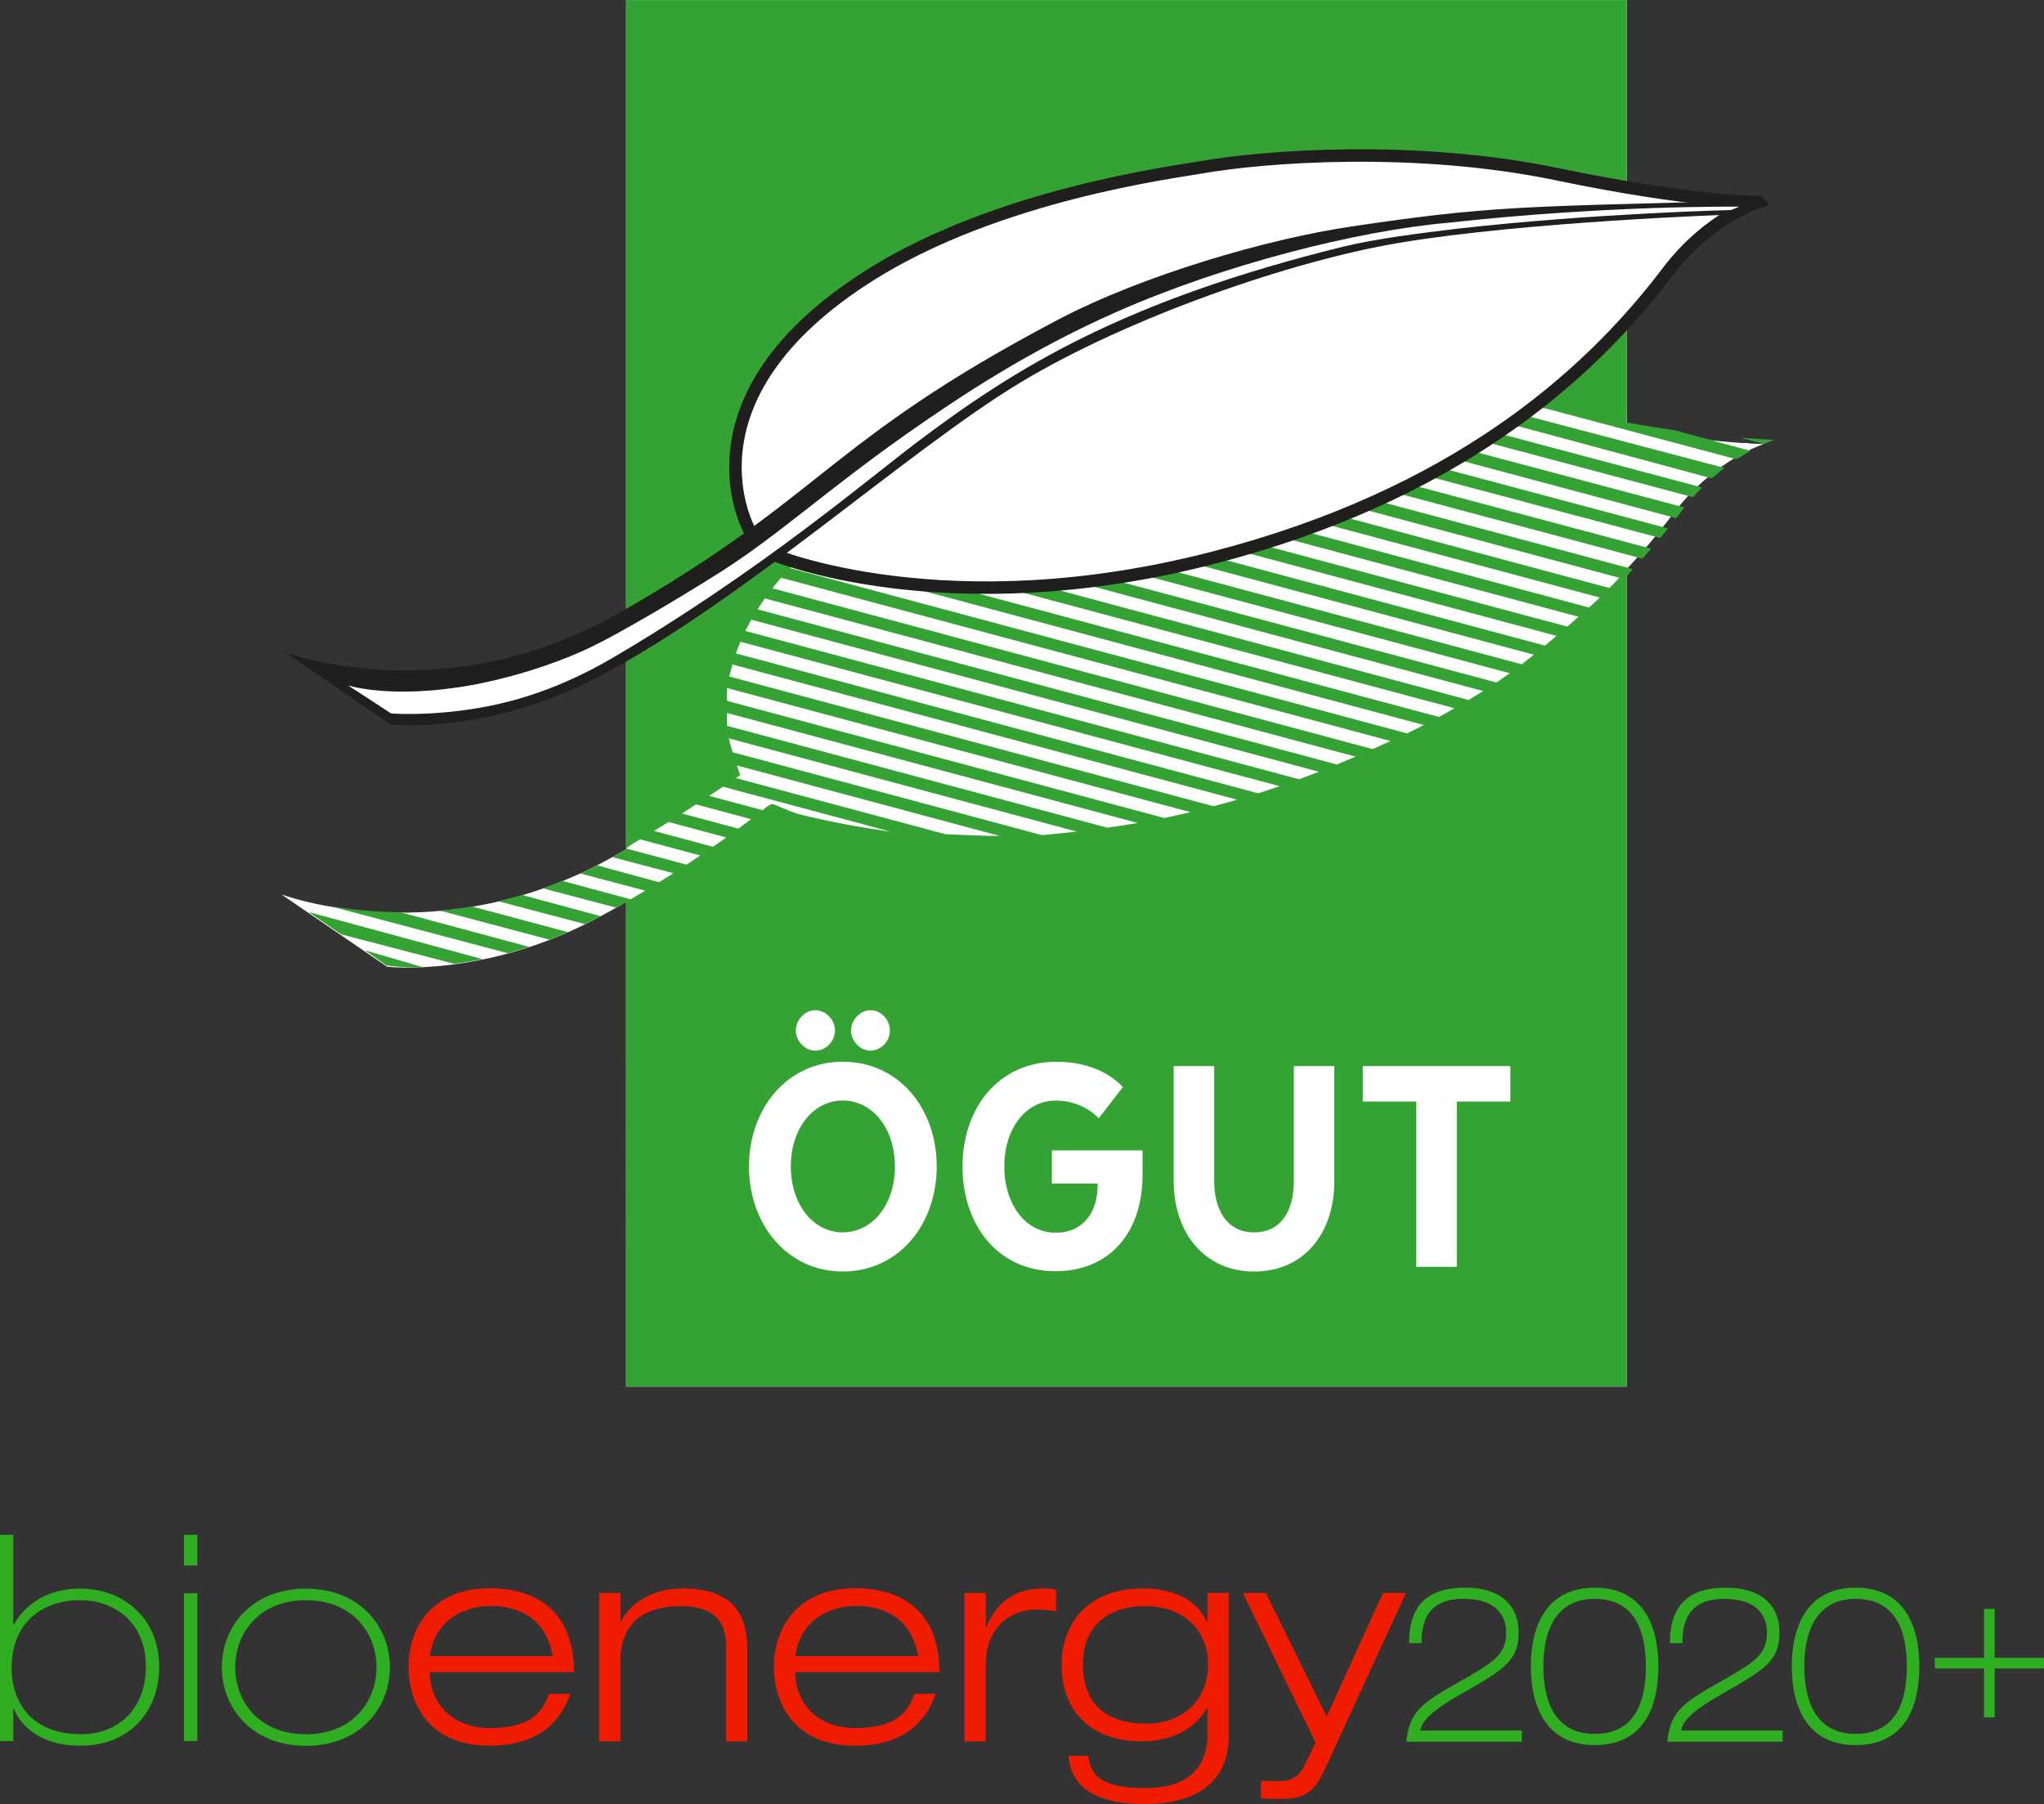 <?xml version="1.0" encoding="UTF-8" standalone="no"?>
<svg xmlns:rdf="http://www.w3.org/1999/02/22-rdf-syntax-ns#" xmlns="http://www.w3.org/2000/svg" version="1.2" xmlns:cc="http://creativecommons.org/ns#" xmlns:dc="http://purl.org/dc/elements/1.1/" viewBox="0 0 288 254.247">
 <rect x="0" y="0" width="288" height="254.247" fill="#333333" stroke="none"/>
 <g transform="translate(39.406 -.238)">
  <path style="fill:#ffffff" d="m209.11 62.816s-9.422 0-28.266-3.926c-19.973-4.16-41.289-2.562-50.246-0.98-3.91 0.688-28.547 3.816-46.52 15.113-27.795 17.473-17.033 36.177-17.033 36.177l3.164 3.242s24.465 10.289 62.352 0.426c33.172-8.637 52.211-24.93 63.793-40.238 5.781-7.641 12.758-9.812 12.758-9.812"/>
  <path style="fill:#ffffff" d="m203.64 64.645 3.422-1.977c-32.723 0.836-37.148 0.75-56.539 3.637-11.773 1.75-29.312 6.801-41.465 13.207-32.537 17.16-32.716 24.758-61.724 41.268-24.715 14.07-47.106 5.5-47.106 5.5l14.914 10.207s13.543 1.555 29.246-6.672c20.465-10.727 43.578-31.883 59.418-41.465 15.324-9.27 38.516-17.246 53.477-19.746 17.957-2.996 46.355-3.957 46.355-3.957"/>
  <path style="fill:#ffffff" d="m48.812 0.238h140.99v195.41h-140.99z"/>
  <path style="fill-rule:evenodd;fill:#35a333" d="m48.801 127.39 0.012 68.254h140.99v-114.2l0.852-0.996-76.65-20.506c1.242-0.289 2.484-0.559 3.727-0.812l74.281 19.844c0.418-0.469 0.828-0.938 1.23-1.406l-71.82-19.154c1.375-0.25 2.75-0.484 4.125-0.707l68.973 18.352 1.098-1.344-66.012-17.625c1.496-0.215 2.996-0.414 4.492-0.609l62.664 16.781 1.156-1.504-59.465-15.812 1.578-0.184 4.223-0.074 54.883 14.621c0.426-0.48 0.859-0.938 1.289-1.367l-50.199-13.355 6.356-0.109 45.207 12.18c0.605-0.535 1.203-1.027 1.785-1.473l-38.96-10.259c1.262 0.133 2.5 0.293 3.648 0.398 3.473 0.328 6.879 0.883 10.277 1.52l26.742 7.125c0.699-0.461 1.355-0.855 1.953-1.188l-10.633-2.894c-2.059-0.297-4.34-0.66-6.848-1.102l0.051-2.137v-57.406h-140.99l-0.004 119.66-1.926 1.137 8.586 2.266c-0.68 0.434-1.352 0.855-2.023 1.27l-8.723-2.383c-0.797 0.402-1.594 0.785-2.383 1.145l9.168 2.426c-0.672 0.398-1.332 0.793-2.066 1.219l-9.568-2.59c-0.934 0.375-1.859 0.727-2.777 1.047l10.391 2.738c0.43-0.242 0.867-0.5 1.312-0.781zm139.96-45.718c-0.461 0.484-0.922 0.965-1.395 1.438l-80.05-21.45c1.121-0.32 2.238-0.621 3.359-0.91zm-5.76 5.488-1.586 1.387-85.605-22.938c0.918-0.375 1.836-0.73 2.758-1.074zm-6.281 5.348c-0.574 0.461-1.148 0.914-1.715 1.352l-88.791-23.79c0.773-0.41 1.547-0.805 2.32-1.191zm-11.191 7.547c-0.73 0.422-1.465 0.832-2.188 1.227l-88.418-23.69c0.594-0.469 1.207-0.91 1.832-1.32zm-9.004 4.617c-0.832 0.383-1.672 0.766-2.516 1.141l-84.584-22.662c0.391-0.504 0.805-1 1.227-1.484zm-10.1 4.33c-0.945 0.371-1.875 0.727-2.785 1.062l-78.027-20.904c0.262-0.523 0.543-1.055 0.844-1.586zm-18.094 5.695c-1.246 0.301-2.481 0.578-3.691 0.824l-61.605-16.504v-1.812zm-26.875 3.348h-1.391l-6.211-0.227-29.578-7.922 0.625-0.422c-0.023-0.043-0.223-0.586-0.48-1.355zm-15.398-0.609c-4.258-0.57-8.695-1.418-12.676-2.398-1.414-0.328-3.606-1.484-3.992-1.484-0.32 0-0.898 0.496-1.34 0.867l-7.535-2.019 1.945-1.289zm-19.64-1.75c-0.586 0.445-1.184 0.891-1.781 1.332l-7.953-2.129 1.984-1.281zm68.477-2.746c-1.102 0.324-2.203 0.633-3.301 0.926l-68.245-18.284c0.133-0.539 0.289-1.141 0.445-1.695zm-13.996 3.281c-1.398 0.242-2.832 0.465-4.269 0.668l-53.598-14.359v-1.812zm-8.57 1.219c-1.664 0.191-3.312 0.355-4.914 0.496l-43.596-11.68c-0.199-0.664-0.391-1.344-0.531-1.957zm-49.406 0.824c-0.617 0.441-1.238 0.879-1.863 1.312l-8.32-2.231c0.688-0.414 1.371-0.836 2.055-1.262zm110.4-23.147c-0.48 0.348-0.961 0.68-1.43 1l-0.461 0.305-89.449-23.969 0.34-0.211c0.602-0.348 1.199-0.691 1.797-1.027zm-12.113 7.301c-0.816 0.422-1.613 0.816-2.371 1.176l-86.926-23.289c0.477-0.488 0.969-0.961 1.477-1.418zm8.359-4.793c-0.672 0.426-1.355 0.848-2.051 1.266l-89-23.848 1.16-0.871 0.609-0.469zm10.336-7.773-1.625 1.375-87.469-23.438c0.84-0.391 1.68-0.77 2.519-1.137zm-28.316 17.02c-0.879 0.379-1.754 0.746-2.629 1.109l-81.624-21.865c0.328-0.516 0.672-1.027 1.031-1.539zm-10.688 4.168c-1 0.34-2.012 0.676-3.035 1l-73.579-19.714c0.184-0.535 0.395-1.086 0.633-1.641zm-81.629 9.766c-0.648 0.438-1.297 0.867-1.941 1.293l-8.518-2.28c0.656-0.531 1.309-0.906 1.961-1.289zm42.009-57.241c1.012-0.348 2.023-0.68 3.035-0.996l81.691 21.887c-0.504 0.484-1.016 0.953-1.527 1.402l-83.2-22.293"/>
  <path style="fill:#35a333" d="m20.281 136.57-8.285-2.402c1.457 1.004 3.051 2.144 3.035 2.144 0.113 0.035 2.551 0.328 5.25 0.258"/>
  <path style="fill:#35a333" d="m28.602 135.42-24.54-6.65 4.598 3.152 15.953 4.156c1.238-0.16 2.574-0.375 3.988-0.66"/>
  <path style="fill:#35a333" d="m35.164 133.69-18.184-4.89c-3.988-0.019-7.441-0.434-10.148-0.922l25.324 6.703c0.977-0.266 1.98-0.562 3.008-0.895"/>
  <path style="fill:#35a333" d="m40.629 131.61-13.512-3.613c-1.562 0.258-3.082 0.449-4.551 0.578l15.469 4.098c0.855-0.328 1.719-0.68 2.594-1.062"/>
  <path style="fill:#35a333" d="m45.234 129.36-11.062-2.984c-1.141 0.332-2.262 0.625-3.367 0.883l12.242 3.223c0.48-0.238 0.961-0.48 1.449-0.734l0.738-0.387"/>
  <path style="fill:#35a333" d="m205.82 61.934 3.297 0.883c0.684-0.293 1.43-0.586 1.43-0.586-0.27 0-2.941-0.172-4.727-0.297"/>
  <path style="fill:#ffffff" d="m208.33 28.734s-9.422 0-28.262-3.926c-19.973-4.16-41.289-2.562-50.25-0.98-3.906 0.691-28.543 3.816-46.516 15.113-27.796 17.473-17.034 36.18-17.034 36.18l3.164 3.242s24.465 10.285 62.352 0.422c33.172-8.637 52.211-24.926 63.789-40.234 5.781-7.644 12.758-9.816 12.758-9.816"/>
  <g clip-path="url(#clip1)">
   <path d="m208.33 167.27s-9.422 0-28.262 3.926c-19.973 4.16-41.289 2.562-50.25 0.98-3.906-0.691-28.543-3.816-46.516-15.113-27.796-17.47-17.034-36.18-17.034-36.18l3.164-3.242s24.465-10.285 62.352-0.422c33.172 8.637 52.211 24.926 63.789 40.234 5.781 7.644 12.758 9.816 12.758 9.816z" style="stroke:#211e1e;stroke-width:1.757;stroke-miterlimit:3.864;fill:none" transform="matrix(1,0,0,-1,0,196)"/>
  </g>
  <path style="fill:#211e1e" d="m204.11 30.5 3.422-1.977c-32.719 0.832-37.145 0.75-56.539 3.637-11.77 1.75-29.312 6.801-41.465 13.207-32.538 17.16-32.718 24.754-61.725 41.27-24.715 14.073-47.106 5.496-47.106 5.496l14.918 10.207s13.539 1.555 29.246-6.676c20.461-10.723 43.575-31.879 59.417-41.461 15.32-9.269 38.51-17.246 53.47-19.742 17.96-3 46.36-3.961 46.36-3.961"/>
  <path style="fill:#ffffff" d="m9.645 96.84 6.059 3.949s6.004 0.48 13.598-1.008c3.781-0.738 10.039-2.398 17.488-6.758 20.891-12.227 36.082-25.254 43.285-30.672 13.766-10.36 28.826-19.704 59.716-27.336 4.641-1.145 11.102-1.934 16.105-2.543 19.109-2.168 38.629-2.633 38.629-2.633l1.129-0.473s-18.379-0.242-41.047 2.269c-12.816 1.133-31.68 5.914-46.766 12.594-12.23 5.417-21.758 11.722-29.356 17.058-11.109 7.805-18.371 14.473-26.172 19.438-6.546 4.164-14.707 8.918-18.453 10.711-5.809 2.777-12.473 4.586-16.902 5.375-11.254 2.008-17.312 0.027-17.312 0.027"/>
  <path style="fill:#ffffff" d="m83.246 142.61c1.461 0 2.734 1.32 2.734 2.875 0 1.512-1.273 2.828-2.734 2.828-1.418 0-2.734-1.316-2.734-2.828 0-1.555 1.316-2.875 2.734-2.875zm-7.781 0c1.461 0 2.781 1.32 2.781 2.875 0 1.512-1.32 2.828-2.781 2.828-1.414 0-2.734-1.316-2.734-2.828 0-1.555 1.32-2.875 2.734-2.875zm11.223 22.02c0-5.375-3.16-9.289-7.356-9.289-4.148 0-7.309 3.914-7.309 9.289s3.16 9.289 7.309 9.289c4.195 0 7.356-3.914 7.356-9.289zm-20.559 0c0-8.156 5.375-14.758 13.203-14.758 7.922 0 13.246 6.602 13.246 14.758 0 8.156-5.324 14.805-13.246 14.805-7.828 0-13.203-6.648-13.203-14.805"/>
  <path style="fill:#ffffff" d="m115.26 167.04h-6.457v-4.668h12.777v3.445c0 8.203-4.715 13.578-12.262 13.578-8.203 0-13.105-6.602-13.105-14.758 0-8.156 4.996-14.758 13.25-14.758 6.551 0 9.332 3.582 9.332 3.582l-3.394 4.387s-2.121-2.5-6.035-2.5c-4.242 0-7.262 3.914-7.262 9.289s3.019 9.336 7.215 9.336c3.914 0 5.941-2.875 5.941-6.789v-0.145"/>
  <path style="fill:#ffffff" d="m125.97 166.71v-16.219h5.707v16.219c0 4.102 1.836 7.215 5.609 7.215 3.863 0 5.609-3.113 5.609-7.215v-16.219h5.707v16.219c0 7.309-4.246 12.73-11.316 12.73-6.93 0-11.316-5.422-11.316-12.73"/>
  <path style="fill:#ffffff" d="m152.61 150.49h20.793v4.996h-7.547v23.293h-5.703v-23.293h-7.543v-4.996"/>
 </g>
 <g style="stroke-width:.242" transform="matrix(4.129 0 0 4.129 542.25 -338.75)">
  <path style="stroke-width:.085;fill:#30ae21" d="m-83.335 141.49 0.005-0.052c0.112-0.965 0.528-1.276 1.742-1.957 0.292-0.167 0.542-0.309 0.754-0.441 0.212-0.131 0.383-0.251 0.517-0.373 0.265-0.244 0.387-0.5 0.387-0.887 0-0.74-0.503-1.166-1.454-1.166-1.031 0-1.433 0.555-1.433 1.466v0.047h-0.427l0.001-0.047c0.014-1.283 0.672-1.847 1.91-1.847 1.233 0 1.829 0.626 1.829 1.531 0 0.972-0.52 1.271-1.914 2.07-0.123 0.072-0.274 0.158-0.434 0.258-0.16 0.098-0.325 0.207-0.477 0.324-0.287 0.222-0.502 0.462-0.528 0.695h3.462v0.38h-3.94"/>
  <path style="stroke-width:.085;fill:#30ae21" d="m-74.434 141.49 0.007-0.052c0.11-0.965 0.528-1.276 1.74-1.957 0.292-0.167 0.543-0.309 0.755-0.441 0.211-0.131 0.382-0.251 0.515-0.373 0.266-0.244 0.387-0.5 0.387-0.887 0-0.74-0.503-1.166-1.454-1.166-1.029 0-1.432 0.555-1.432 1.466v0.047h-0.427v-0.047c0.015-1.283 0.674-1.847 1.91-1.847 1.233 0 1.83 0.626 1.83 1.531 0 0.972-0.521 1.271-1.914 2.07-0.123 0.072-0.276 0.158-0.435 0.258-0.158 0.098-0.325 0.207-0.477 0.324-0.287 0.222-0.502 0.462-0.528 0.695h3.462v0.38h-3.94"/>
  <path style="stroke-width:.085;fill:#30ae21" d="m-65.304 138.63h1.681v-1.672h0.364v1.672h1.681v0.361h-1.681v1.67h-0.364v-1.67h-1.681v-0.361"/>
  <path style="fill-rule:evenodd;stroke-width:.085;fill:#30ae21" d="m-79.088 138.92c0-1.407 0.554-2.686 2.176-2.686 1.643 0 2.176 1.272 2.176 2.686 0 1.428-0.525 2.686-2.176 2.686-1.629 0-2.176-1.279-2.176-2.686zm0.426 0c0 1.187 0.401 2.305 1.75 2.305 1.37 0 1.749-1.083 1.749-2.305s-0.386-2.305-1.749-2.305c-1.335 0-1.75 1.112-1.75 2.305"/>
  <path style="fill-rule:evenodd;stroke-width:.085;fill:#30ae21" d="m-70.183 138.92c0-1.407 0.554-2.686 2.176-2.686 1.644 0 2.177 1.272 2.177 2.686 0 1.428-0.526 2.686-2.177 2.686-1.629 0-2.176-1.279-2.176-2.686zm0.426 0c0 1.187 0.401 2.305 1.75 2.305 1.371 0 1.75-1.083 1.75-2.305s-0.387-2.305-1.75-2.305c-1.334 0-1.75 1.112-1.75 2.305"/>
  <path style="fill-rule:evenodd;stroke-width:.085;fill:#30ae21" d="m-131.33 141.47h0.456v-1.104h0.019c0.238 0.602 0.943 1.262 2.252 1.262 1.786 0 2.709-1.262 2.709-2.691 0-1.607-1.162-2.672-2.709-2.672-1.25 0-1.954 0.681-2.252 1.232h-0.019v-3.065h-0.456zm2.777-0.236c-1.905 0-2.38-1.341-2.38-2.238 0-1.775 1.29-2.337 2.321-2.337 1.171 0 2.263 0.73 2.263 2.268 0 1.448-0.944 2.307-2.204 2.307"/>
  <path style="fill-rule:evenodd;stroke-width:.085;fill:#30ae21" d="m-125.05 141.47h0.456v-5.046h-0.456zm0-5.993h0.456v-1.045h-0.456v1.045"/>
  <path style="fill-rule:evenodd;stroke-width:.085;fill:#30ae21" d="m-123.3 138.95c0-1.153 0.803-2.288 2.41-2.288s2.412 1.134 2.412 2.288c0 1.153-0.805 2.288-2.412 2.288s-2.41-1.134-2.41-2.288zm-0.456 0c0 1.419 1.052 2.682 2.866 2.682 1.816 0 2.868-1.262 2.868-2.682s-1.052-2.682-2.868-2.682c-1.815 0-2.866 1.262-2.866 2.682"/>
  <path style="fill-rule:evenodd;stroke-width:.085;fill:#f01c02" d="m-116.66 138.57c0.167-1.236 1.166-1.714 2.097-1.714 0.97 0 1.891 0.467 2.097 1.714zm4.066 1.286c-0.255 0.769-0.803 1.169-2.019 1.169-1.293 0-2.048-0.857-2.048-1.909h4.92c0-2.299-1.559-2.864-2.872-2.864-1.9 0-2.773 1.276-2.773 2.687 0 1.238 0.686 2.689 2.773 2.689 1.685 0 2.45-0.876 2.744-1.772h-0.725"/>
  <path style="stroke-width:.085;fill:#f01c02" d="m-106.55 141.48h0.725v-3.135c0-1.209-0.51-2.085-2.205-2.085-1.127 0-1.892 0.613-2.107 1.149h-0.019v-0.994h-0.726v5.064h0.726v-2.747c0-1.149 0.646-1.87 2.067-1.87 0.921 0 1.539 0.351 1.539 1.353v3.263"/>
  <path style="fill-rule:evenodd;stroke-width:.085;fill:#f01c02" d="m-104.19 138.57c0.169-1.236 1.168-1.714 2.099-1.714 0.97 0 1.891 0.467 2.096 1.714zm4.066 1.286c-0.255 0.769-0.803 1.169-2.019 1.169-1.294 0-2.048-0.857-2.048-1.909h4.92c0-2.299-1.559-2.864-2.872-2.864-1.902 0-2.774 1.276-2.774 2.687 0 1.238 0.686 2.689 2.774 2.689 1.685 0 2.45-0.876 2.744-1.772h-0.725"/>
  <path style="stroke-width:.085;fill:#f01c02" d="m-98.416 141.48h0.725v-2.581c0-1.441 0.951-1.918 1.735-1.918 0.225 0 0.441 0.019 0.666 0.058v-0.739c-0.107-0.021-0.225-0.04-0.431-0.04-1.204 0-1.685 0.711-1.95 1.315h-0.019v-1.159h-0.725v5.064"/>
  <path style="fill-rule:evenodd;stroke-width:.085;fill:#f01c02" d="m-90.101 138.84c0 1.286-0.922 2.035-2.117 2.035-1.225 0-2.157-0.555-2.157-2.035 0-1.247 0.823-1.978 2.097-1.978 1.44 0 2.176 0.915 2.176 1.978zm-0.021-1.441h-0.019c-0.343-0.769-1.185-1.14-2.176-1.14-1.92 0-2.782 1.238-2.782 2.581 0 1.976 1.411 2.639 2.704 2.639 1.313 0 1.98-0.634 2.255-1.149h0.019v0.905c0 1.217-0.773 1.84-2.106 1.84-1.716 0-1.863-0.554-1.971-1.1h-0.667c0.059 0.546 0.285 1.645 2.607 1.645 1.342 0 2.862-0.467 2.862-2.337v-4.869h-0.726v0.984"/>
  <path style="stroke-width:.085;fill:#f01c02" d="m-86.055 140.63-2.077-4.217h-0.784l2.479 5.103-0.333 0.701c-0.234 0.506-0.489 0.623-1.009 0.623-0.196 0-0.362-0.01-0.52-0.019v0.604c0.215 0.019 0.47 0.019 0.696 0.019 0.803 0 1.118-0.225 1.49-1.022l2.763-6.008h-0.784l-1.921 4.217"/>
 </g>
</svg>

